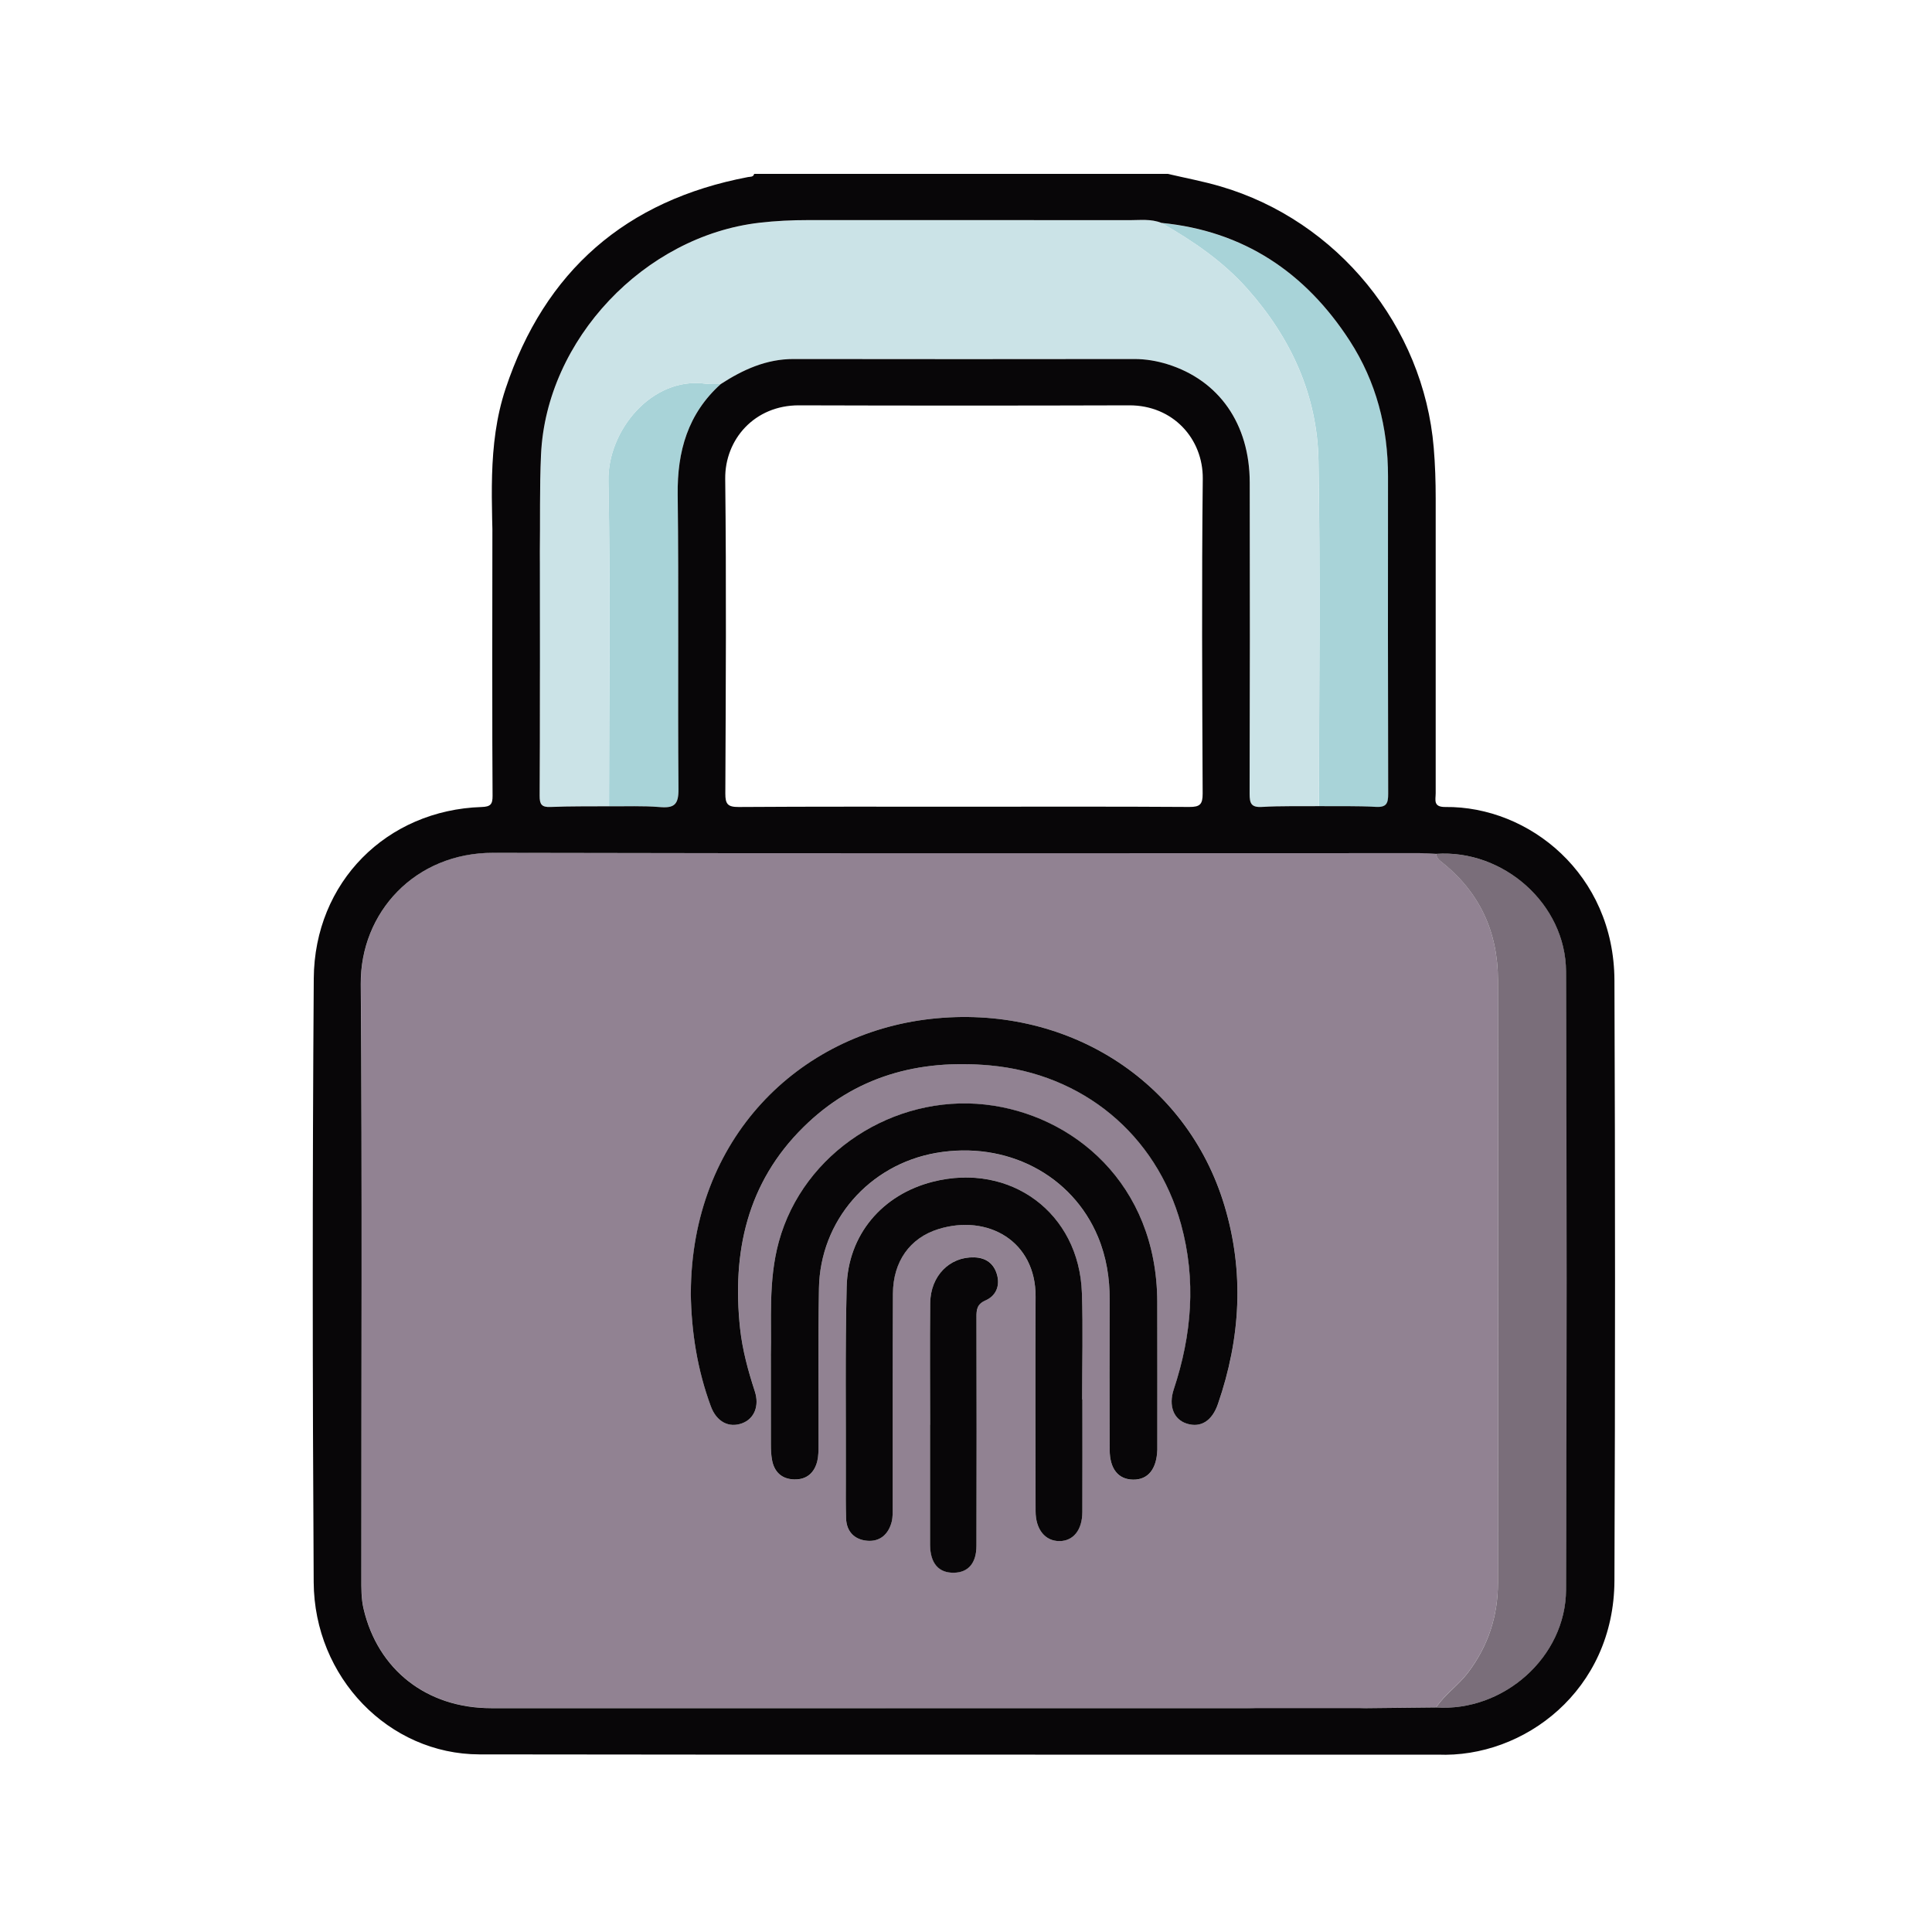 <svg fill="none" height="100" viewBox="0 0 100 100" width="100" xmlns="http://www.w3.org/2000/svg" xmlns:xlink="http://www.w3.org/1999/xlink"><clipPath id="a"><path d="m0 0h100v100h-100z"/></clipPath><g clip-path="url(#a)"><path d="m74.335 88.375c-1.187.013-2.374.026-3.562.038-.952.011-1.294.325-1.42 1.303-1.093-.113-2.184-.111-3.278 0-.135-1.034-.459-1.303-1.599-1.303-13.017 0-26.035.002-39.052-.002-3.333 0-5.864-1.99-6.601-5.146-.124-.525-.115-1.057-.115-1.589-.004-10.25.047-20.5-.03-30.748-.028-3.701 2.81-6.801 6.867-6.791 15.973.041 31.943.017 47.916.017.292 0 .585.026.875.038.019.169.109.286.241.391 1.997 1.559 2.953 3.637 2.958 6.139.015 10.399.013 20.801 0 31.2-.002 1.71-.5 3.267-1.559 4.659-.498.656-1.189 1.108-1.64 1.79zm-38.578-21.444c.026 2.009.34 3.97 1.038 5.859.295.799.931 1.132 1.621.878.626-.231.903-.897.656-1.655-.346-1.063-.645-2.14-.762-3.25-.425-3.946.363-7.549 3.276-10.421 2.671-2.633 5.962-3.532 9.656-3.197 4.798.436 8.606 3.568 9.889 8.217.799 2.887.562 5.734-.374 8.548-.284.856-.004 1.563.679 1.777.72.224 1.303-.137 1.61-1.025 1.166-3.385 1.371-6.814.335-10.261-1.967-6.539-8.245-10.446-15.215-9.663-6.825.767-12.385 6.18-12.405 14.192zm4.141 3.244c0 1.721-.002 3.16.002 4.598 0 .265.013.534.058.792.113.632.508.995 1.147 1.014.643.019 1.051-.34 1.198-.957.06-.254.062-.527.062-.79.009-2.716-.021-5.43.024-8.144.06-3.502 2.599-6.402 6.06-7.008 3.641-.638 7.04 1.125 8.384 4.346.436 1.046.609 2.138.604 3.267-.011 2.582-.009 5.163 0 7.747.004.997.448 1.544 1.224 1.55.762.006 1.204-.545 1.241-1.542 0-.026 0-.053 0-.079 0-2.528.006-5.059-.002-7.587-.024-6.114-4.367-9.703-8.909-10.207-4.723-.525-9.413 2.475-10.679 7.1-.559 2.037-.365 4.119-.414 5.904zm16.124 2.259s-.009 0-.013 0c0-1.837.051-3.677-.011-5.511-.139-4.145-3.694-6.776-7.717-5.757-2.616.662-4.393 2.74-4.459 5.443-.081 3.327-.036 6.656-.043 9.985 0 .666-.009 1.333.013 1.997.021.696.444 1.102 1.093 1.157.664.058 1.104-.34 1.268-.982.064-.252.051-.527.051-.792.004-3.675-.009-7.35.013-11.025.009-1.646.871-2.874 2.357-3.333 2.541-.786 5.04.617 5.027 3.498-.019 3.701-.006 7.403 0 11.104 0 .95.5 1.555 1.243 1.548.711-.006 1.172-.577 1.177-1.501.009-1.943.002-3.889.002-5.832zm-7.88 1.311v5.751c0 .16-.002.32 0 .478.017.942.451 1.441 1.236 1.426.745-.015 1.164-.502 1.166-1.403.006-3.942.006-7.882 0-11.824 0-.393.028-.677.47-.869.544-.237.756-.758.592-1.337-.16-.564-.562-.873-1.179-.89-1.264-.036-2.261.952-2.276 2.355-.024 2.103-.006 4.207-.009 6.31z" fill="#918292"/><path d="m74.336 88.375c.451-.681 1.143-1.134 1.64-1.79 1.059-1.394 1.557-2.949 1.559-4.659.013-10.399.015-20.801 0-31.2-.004-2.501-.961-4.58-2.958-6.139-.135-.105-.224-.222-.241-.391 3.489-.241 6.714 2.603 6.726 6.092.038 10.664.038 21.331 0 31.995-.013 3.485-3.235 6.329-6.726 6.094z" fill="#7a6e7a"/><path d="m68.272 41.729c0-5.954.075-11.909-.026-17.86-.058-3.397-1.414-6.364-3.675-8.911-1.266-1.427-2.81-2.481-4.45-3.414 4.26.416 7.455 2.562 9.746 6.101 1.375 2.123 1.986 4.487 1.982 7.017-.006 5.477-.006 10.953.009 16.43 0 .487-.077.711-.638.679-.98-.056-1.965-.03-2.949-.038z" fill="#a8d3d8"/><path d="m31.523 41.729c0-5.612.079-11.224-.032-16.831-.051-2.601 2.238-5.411 5.02-5.04.263.034.532.013.796.019-1.702 1.535-2.257 3.474-2.229 5.723.062 5.082 0 10.165.041 15.247.006.801-.224.987-.967.925-.871-.073-1.753-.032-2.631-.041z" fill="#a8d3d8"/><g fill="#080608"><path d="m35.758 66.931c.019-8.012 5.58-13.425 12.405-14.192 6.97-.784 13.248 3.124 15.215 9.663 1.036 3.444.833 6.876-.335 10.261-.305.888-.89 1.249-1.61 1.025-.683-.213-.963-.92-.679-1.777.935-2.814 1.17-5.663.374-8.548-1.286-4.649-5.091-7.779-9.889-8.217-3.694-.335-6.987.562-9.656 3.197-2.913 2.872-3.699 6.474-3.276 10.421.12 1.11.416 2.189.762 3.25.248.758-.03 1.424-.655 1.655-.69.254-1.326-.079-1.621-.878-.698-1.888-1.01-3.848-1.038-5.86z"/><path d="m39.898 70.175c.049-1.783-.145-3.865.414-5.904 1.268-4.625 5.956-7.623 10.679-7.1 4.54.504 8.885 4.094 8.909 10.207.009 2.528 0 5.059.002 7.587v.079c-.036.997-.478 1.546-1.241 1.542-.775-.006-1.222-.551-1.224-1.55-.009-2.582-.011-5.163 0-7.747.004-1.132-.169-2.221-.604-3.267-1.343-3.22-4.743-4.982-8.384-4.346-3.462.606-6 3.506-6.06 7.008-.047 2.714-.015 5.43-.023 8.144 0 .265-.002.536-.062.79-.147.617-.555.976-1.198.957-.638-.017-1.034-.382-1.147-1.014-.047-.261-.058-.53-.058-.792-.004-1.437-.002-2.874-.002-4.598z"/><path d="m56.024 72.434c0 1.943.006 3.889-.002 5.832-.004.925-.466 1.495-1.177 1.501-.743.006-1.243-.596-1.243-1.548-.006-3.701-.019-7.403 0-11.104.015-2.883-2.483-4.284-5.027-3.498-1.486.459-2.347 1.687-2.357 3.333-.021 3.675-.009 7.35-.013 11.025 0 .265.013.54-.051.792-.164.643-.604 1.04-1.268.982-.649-.056-1.07-.463-1.093-1.157-.021-.664-.015-1.33-.013-1.997.009-3.329-.038-6.658.043-9.985.066-2.703 1.843-4.781 4.459-5.443 4.023-1.018 7.581 1.614 7.717 5.757.062 1.834.011 3.675.011 5.511h.013z"/><path d="m48.143 73.746c0-2.103-.017-4.207.006-6.31.017-1.403 1.012-2.394 2.276-2.355.617.017 1.018.327 1.179.89.164.579-.047 1.098-.592 1.337-.444.194-.472.478-.47.869.009 3.942.009 7.882 0 11.824 0 .903-.421 1.39-1.166 1.403-.788.015-1.222-.483-1.236-1.427-.002-.16 0-.32 0-.478 0-1.918 0-3.835 0-5.751z"/></g><path d="m26.727 30.279c.961-.237 1.202-.536 1.217-1.561.024-1.73-.017-3.462.062-5.189.275-5.953 5.351-11.305 11.303-11.997.85-.098 1.696-.137 2.545-.137 5.535 0 11.072-.002 16.607.004.553 0 1.119-.073 1.657.141 1.64.933 3.182 1.988 4.45 3.414 2.261 2.548 3.617 5.516 3.675 8.911.1 5.951.028 11.907.026 17.86-.982.009-1.969-.017-2.949.041-.562.032-.638-.19-.636-.677.015-5.373.017-10.743.006-16.116-.006-3.037-1.589-5.294-4.258-6.122-.559-.175-1.132-.269-1.721-.269-5.877.004-11.753.009-17.63 0-1.416-.002-2.622.551-3.771 1.296-.265-.004-.536.017-.796-.019-2.782-.374-5.072 2.439-5.02 5.04.109 5.61.032 11.222.032 16.831-1.008.009-2.016-.006-3.024.036-.47.019-.568-.149-.564-.585.021-1.99.013-3.98.009-5.971-.002-1.14-.175-1.377-1.217-1.747 0-1.061 0-2.12 0-3.182z" fill="#cbe3e7"/><path d="m26.727 30.279c-.718-.051-1.2-.463-1.206-1.145-.028-3.022-.327-6.084.649-9.018 2.026-6.094 6.229-9.752 12.55-10.952.124-.023.271.009.316-.164h21.41c.91.214 1.83.384 2.725.647 6.065 1.774 10.511 7.248 11.038 13.521.075.878.102 1.753.102 2.631v15.253c0 .344-.145.724.497.718 4.339-.047 8.734 3.479 8.755 8.975.041 10.354.041 20.711 0 31.066-.021 5.691-4.691 9.195-9.146 9.009-1.222-.051-2.449-.021-3.673-.002-.782.013-1.262-.31-1.394-1.1.128-.978.468-1.292 1.42-1.303 1.187-.015 2.375-.026 3.562-.038 3.491.235 6.714-2.609 6.726-6.094.038-10.664.038-21.331 0-31.995-.013-3.489-3.237-6.334-6.726-6.092-.293-.013-.585-.038-.876-.038-15.973 0-31.943.021-47.916-.017-4.057-.011-6.895 3.09-6.867 6.791.077 10.25.026 20.5.03 30.748 0 .529-.009 1.061.115 1.589.737 3.156 3.267 5.144 6.601 5.146 13.017.004 36.035 0 49.052.002 1.14 0 1.465.267 1.599 1.303-.13.79-.611 1.102-1.394 1.102-13.289-.009-36.575.009-49.864-.015-4.679-.009-8.548-3.972-8.576-8.918-.062-10.412-.068-20.826.004-31.239.034-4.997 3.78-8.721 8.689-8.879.457-.015.57-.137.566-.581-.024-2.024-.015-12.249-.009-14.271.002-1.029.228-1.32 1.238-1.653 1.042.369 1.213.609 1.217 1.747.004 1.99.013 12.18-.009 14.171-.004.438.094.606.564.585 1.006-.043 2.016-.028 3.024-.036.878.009 1.76-.032 2.631.041.743.062.974-.124.967-.925-.043-5.082.021-10.165-.041-15.247-.028-2.249.527-4.188 2.229-5.723 1.149-.745 2.355-1.298 3.771-1.296 5.877.011 11.753.006 17.63 0 .592 0 1.162.096 1.721.269 2.667.831 4.252 3.086 4.258 6.122.011 5.373.009 10.743-.006 16.116 0 .487.077.709.636.677.98-.058 1.967-.03 2.949-.041.982.009 1.969-.017 2.949.038.562.032.638-.192.638-.679-.015-5.477-.015-10.953-.009-16.43.002-2.53-.609-4.894-1.982-7.017-2.291-3.536-5.486-5.684-9.746-6.101-.538-.216-1.104-.141-1.657-.141-5.535-.006-11.072-.004-16.607-.004-.852 0-1.698.038-2.545.137-5.951.692-11.027 6.043-11.303 11.997-.079 1.728-.038 3.459-.062 5.189-.015 1.025-.256 1.324-1.217 1.561zm23.169 11.476c3.886 0 7.773-.013 11.659.013.559.004.696-.139.694-.696-.024-5.43-.053-10.861.006-16.291.021-2.061-1.531-3.81-3.812-3.801-5.697.017-11.392.017-17.09 0-2.302-.006-3.837 1.768-3.816 3.799.062 5.43.03 10.861.006 16.291-.002.553.128.703.692.7 3.886-.026 7.773-.015 11.659-.015z" fill="#080608"/></g></svg>